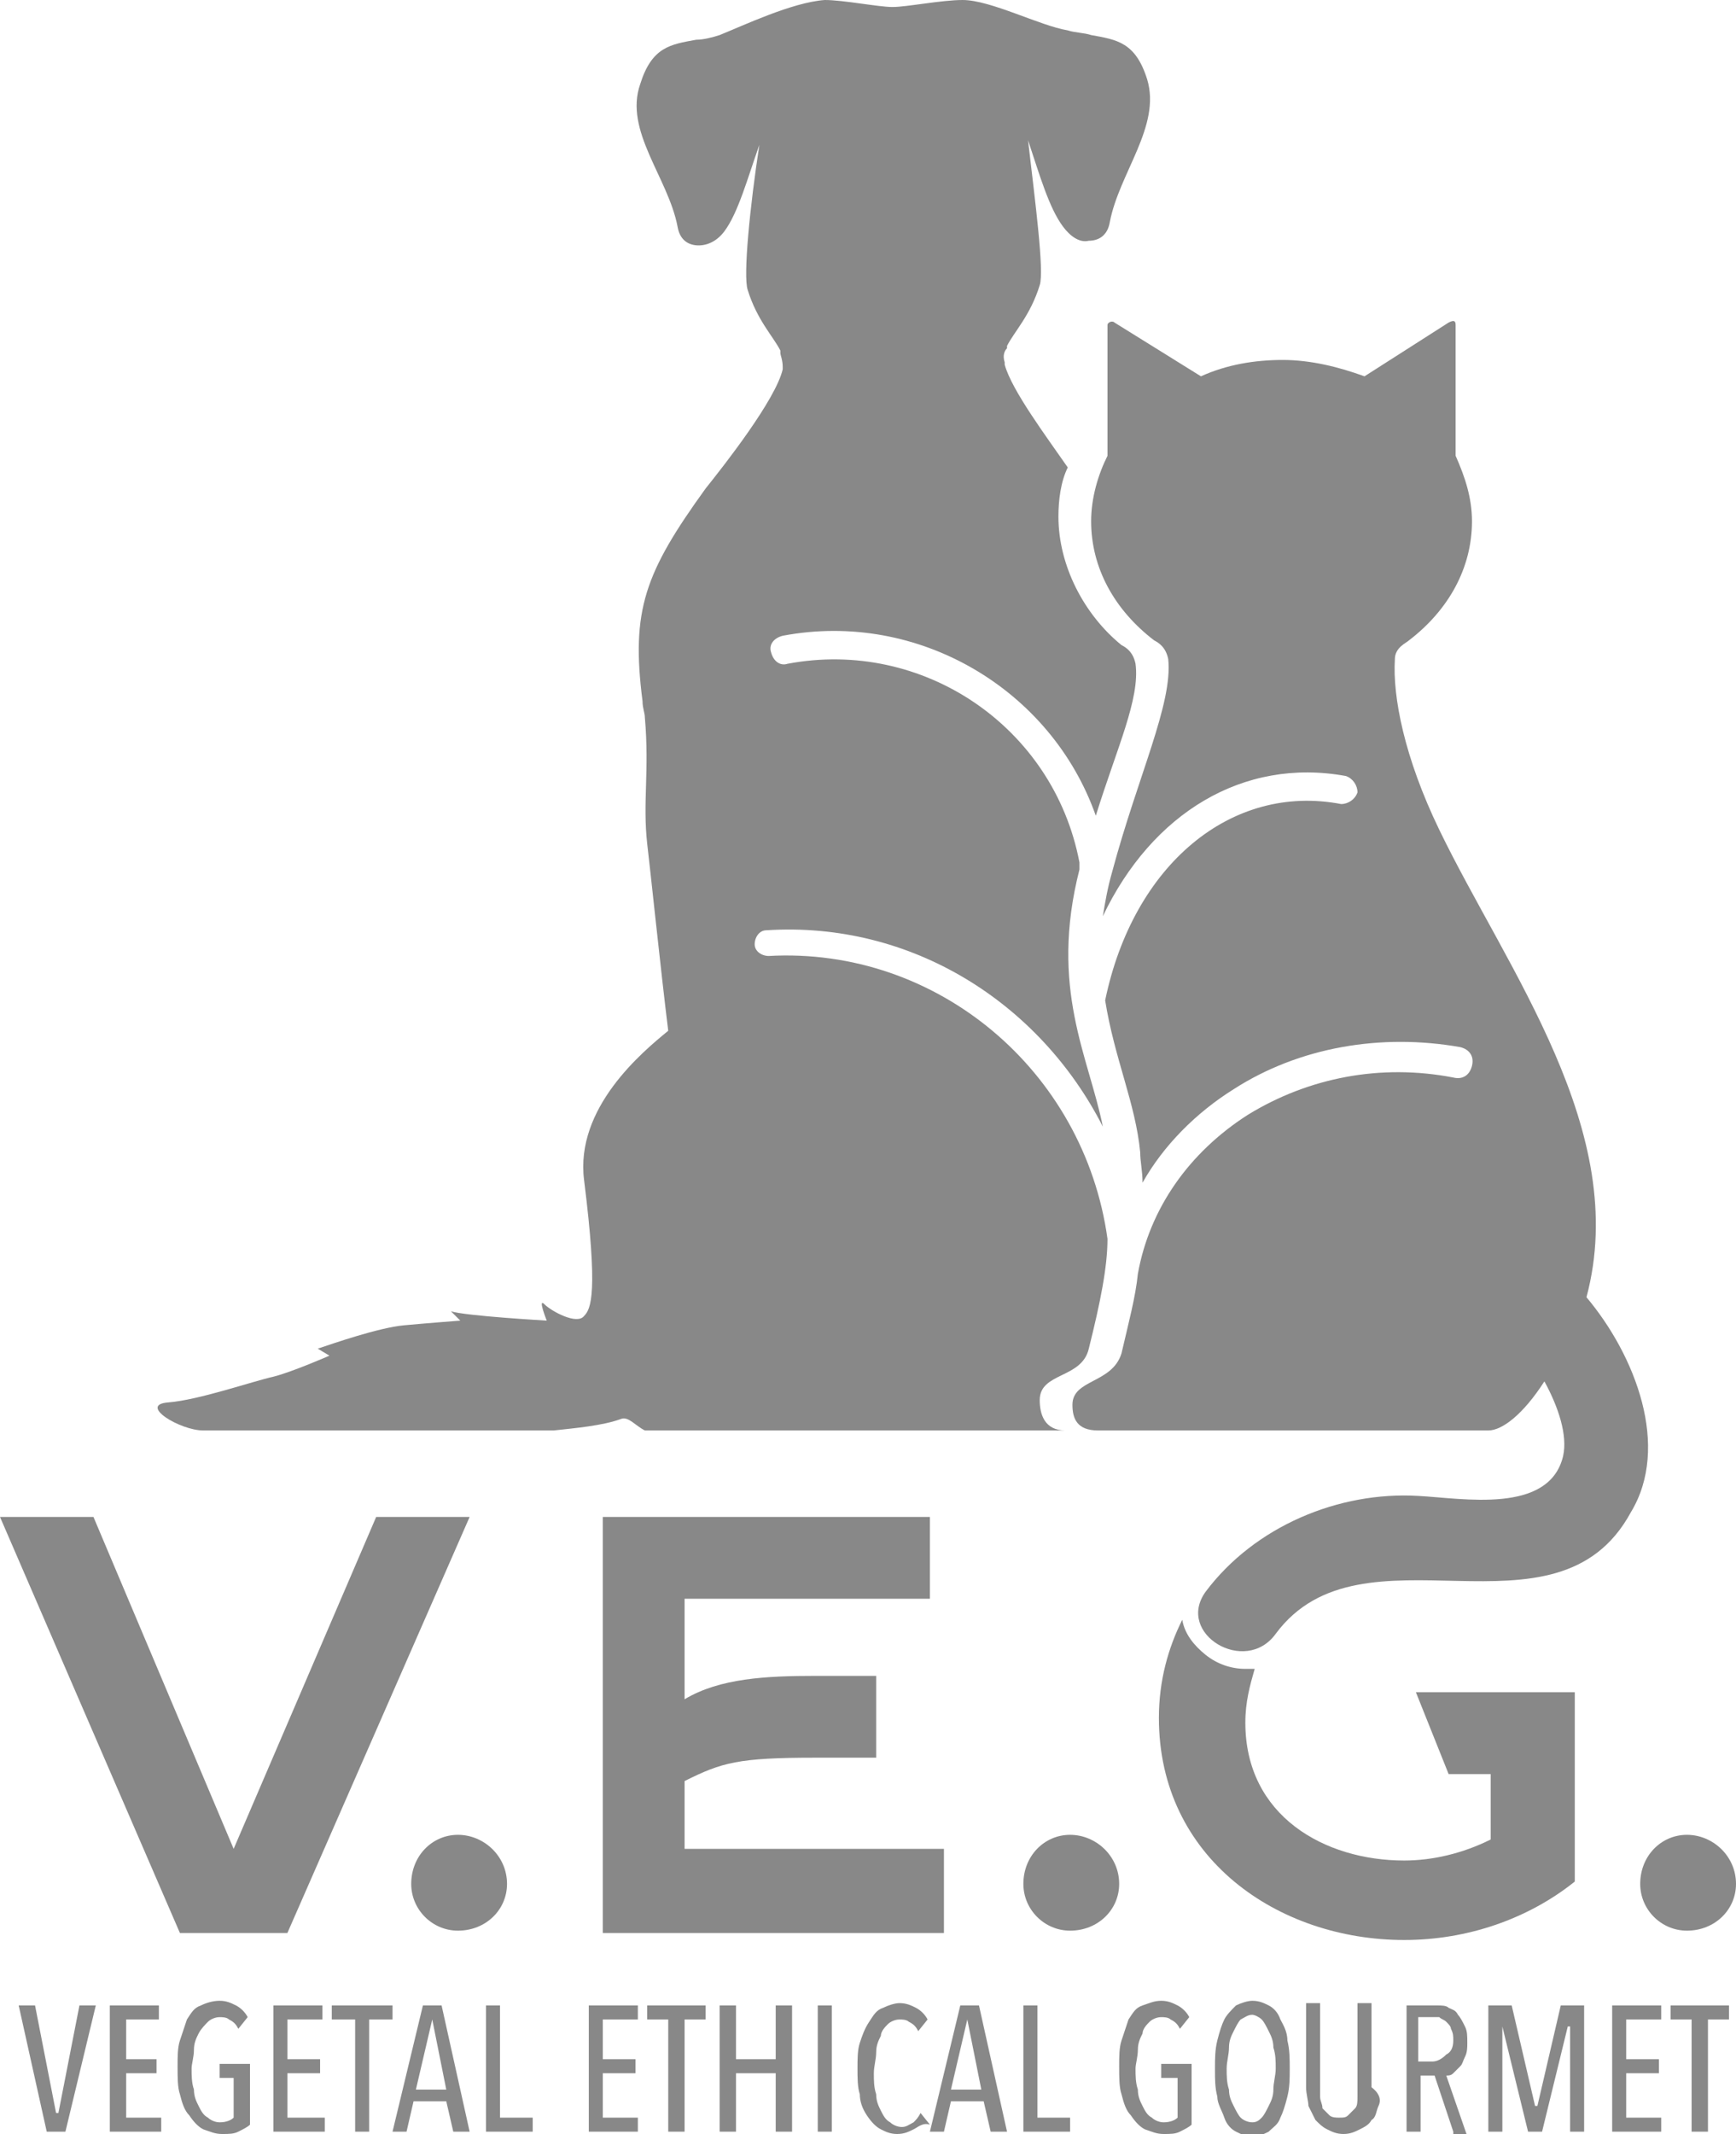 <?xml version="1.0" encoding="utf-8"?>
<!-- Generator: Adobe Illustrator 26.0.1, SVG Export Plug-In . SVG Version: 6.00 Build 0)  -->
<svg version="1.1" id="レイヤー_1" xmlns="http://www.w3.org/2000/svg" xmlns:xlink="http://www.w3.org/1999/xlink" x="0px"
	 y="0px" viewBox="0 0 74.3 91.3" style="enable-background:new 0 0 74.3 91.3;" xml:space="preserve">
<style type="text/css">
	.st0{fill:#888888;}
</style>
<g>
	<polygon class="st0" points="12.3,82.7 7.7,82.7 0,64.9 4,64.9 10,79.1 16.1,64.9 20.1,64.9 	"/>
	<g>
		<path class="st0" d="M19.6,78.5c1.1,0,2.1,0.9,2.1,2.1c0,1.1-0.9,2-2.1,2c-1.1,0-2-0.9-2-2C17.6,79.4,18.5,78.5,19.6,78.5"/>
		<path class="st0" d="M29.3,79.1h11.1v3.6H25.8V64.9h14v3.5H29.3v4.3c1.5-0.9,3.5-1,5.6-1h2.6v3.5h-2.6c-3.3,0-4,0.2-5.6,1V79.1z"
			/>
		<path class="st0" d="M45.8,78.5c1.1,0,2.1,0.9,2.1,2.1c0,1.1-0.9,2-2.1,2c-1.1,0-2-0.9-2-2C43.8,79.4,44.7,78.5,45.8,78.5"/>
		<path class="st0" d="M72.2,78.5c1.1,0,2.1,0.9,2.1,2.1c0,1.1-0.9,2-2.1,2c-1.1,0-2-0.9-2-2C70.2,79.4,71.1,78.5,72.2,78.5"/>
		<path class="st0" d="M62,75.9h1.8v2.8c-1.2,0.6-2.5,0.9-3.7,0.9c-3.4,0-6.8-1.9-6.8-5.9c0-0.9,0.2-1.6,0.4-2.3c-0.1,0-0.3,0-0.4,0
			c-0.6,0-1.2-0.2-1.7-0.6c-0.5-0.4-0.9-0.9-1-1.5c-0.6,1.2-1,2.6-1,4.2c0,6,5.1,9.5,10.5,9.5c2.7,0,5.3-0.9,7.3-2.5v-8.1h-6.8
			L62,75.9z"/>
		<path class="st0" d="M32.9,40.9c-0.3,0-0.6-0.2-0.6-0.5c0-0.3,0.2-0.6,0.5-0.6c6.2-0.4,11.7,3.1,14.4,8.4c-0.6-3-2.3-5.9-1-11
			c0-0.1,0-0.1,0-0.2c0,0,0-0.1,0-0.1c-1.1-5.8-6.7-9.6-12.5-8.5c-0.3,0.1-0.6-0.1-0.7-0.5c-0.1-0.3,0.1-0.6,0.5-0.7
			c5.8-1.1,11.5,2.3,13.4,7.7c0.9-2.9,1.9-5,1.7-6.5c-0.1-0.5-0.4-0.7-0.6-0.8c-1.6-1.3-2.7-3.4-2.7-5.5c0-0.7,0.1-1.5,0.4-2.1
			c-0.9-1.3-2.4-3.3-2.7-4.4c0,0,0-0.1,0-0.1c-0.1-0.3,0-0.5,0.1-0.6c0,0,0,0,0-0.1c0.3-0.6,1-1.3,1.4-2.6c0.2-0.6-0.2-3.6-0.5-6.2
			c0.5,1.5,0.9,2.9,1.5,3.7c0.3,0.4,0.7,0.7,1.1,0.6c0.4,0,0.8-0.2,0.9-0.8c0.4-2.1,2.2-4.1,1.6-6.1c-0.5-1.6-1.3-1.7-2.4-1.9
			c-0.3-0.1-0.7-0.1-1-0.2C44.5,1.1,42.4,0,41.2,0c-0.9,0-2.4,0.3-3,0.3c-0.6,0-2.1-0.3-2.9-0.3c-1.4,0.1-3.5,1.1-4.5,1.5
			c-0.3,0.1-0.7,0.2-1,0.2c-1.1,0.2-1.9,0.3-2.4,1.9c-0.7,2,1.2,4,1.6,6.1c0.1,0.6,0.5,0.8,0.9,0.8c0.4,0,0.8-0.2,1.1-0.6
			c0.6-0.8,1-2.3,1.5-3.7c-0.4,2.6-0.7,5.6-0.5,6.2c0.4,1.3,1.1,2,1.4,2.6c0,0,0,0.1,0,0.1c0,0.1,0.1,0.3,0.1,0.6c0,0,0,0.1,0,0.1
			c-0.3,1.3-2.5,4.1-3.3,5.1c-2.6,3.6-3.2,5.2-2.7,9.1c0,0.3,0.1,0.5,0.1,0.7c0.2,2.3-0.1,3.6,0.1,5.4c0.1,0.8,0.6,5.6,0.9,8
			c-1.1,0.9-4,3.3-3.6,6.4c0.6,4.8,0.3,5.5,0,5.8c-0.3,0.4-1.4-0.2-1.7-0.5c-0.3-0.3,0.1,0.7,0.1,0.7s-3.5-0.2-4.1-0.4l0.4,0.4
			c0,0-1.3,0.1-2.4,0.2s-3.1,0.8-3.7,1l0.5,0.3c0,0-1.6,0.7-2.4,0.9c-0.9,0.2-3.2,1-4.5,1.1s0.5,1.2,1.5,1.2h15
			c0.9-0.1,2.1-0.2,2.9-0.5c0.3-0.1,0.6,0.3,1,0.5h0.6h4.6h12.8c-0.9,0-1.1-0.7-1.1-1.3c0-1.2,1.8-0.9,2.1-2.2
			c0.5-2,0.8-3.5,0.8-4.7C46.4,45.8,40.1,40.5,32.9,40.9"/>
		<path class="st0" d="M67.9,55.5c1.9-7.1-3.4-14-6.3-20c-1.5-3.1-2-5.7-1.9-7.3c0-0.5,0.5-0.7,0.6-0.8c1.7-1.3,2.7-3.1,2.7-5.1
			c0-1-0.3-1.9-0.7-2.8l0-5.6c0-0.2-0.1-0.2-0.3-0.1l-3.6,2.3c-1.1-0.4-2.3-0.7-3.5-0.7c-1.2,0-2.4,0.2-3.5,0.7l-3.7-2.3
			c-0.1-0.1-0.3,0-0.3,0.1l0,5.6c-0.4,0.8-0.7,1.8-0.7,2.8c0,2,1,3.8,2.7,5.1c0.2,0.1,0.5,0.3,0.6,0.8c0.2,1.9-1.3,5-2.4,9.1
			c-0.2,0.7-0.3,1.3-0.4,1.9c2.1-4.4,6-6.8,10.4-6c0.3,0.1,0.5,0.4,0.5,0.7c-0.1,0.3-0.4,0.5-0.7,0.5c-4.7-0.9-8.9,2.6-10.1,8.4
			c0.4,2.5,1.3,4.4,1.5,6.5c0,0.4,0.1,0.8,0.1,1.3c0.9-1.6,2.3-3,3.9-4c2.8-1.8,6.3-2.4,9.7-1.8c0.4,0.1,0.6,0.4,0.5,0.8
			c-0.1,0.4-0.4,0.6-0.8,0.5c-3.1-0.6-6.2,0-8.8,1.6c-2.5,1.6-4.2,4-4.7,6.8c0,0,0,0,0,0c-0.1,1-0.4,2.1-0.7,3.4
			c-0.4,1.3-2.1,1.1-2.1,2.2c0,0.6,0.2,1.1,1.1,1.1h16.7c0.6,0,1.5-0.7,2.4-2.1c0.6,1.1,1,2.3,0.8,3.2c-0.6,2.5-4.3,1.8-6.2,1.7
			c-3.4-0.2-7,1.3-9.1,4.1c-1.3,1.8,1.7,3.6,3,1.8c3.7-5,12,0.7,15.2-5.2C71.5,61.9,70,58,67.9,55.5"/>
		<polygon class="st0" points="2.8,91.2 2,91.2 0.8,85.8 1.5,85.8 2.4,90.4 2.5,90.4 3.4,85.8 4.1,85.8 		"/>
		<polygon class="st0" points="4.7,91.2 4.7,85.8 6.8,85.8 6.8,86.4 5.4,86.4 5.4,88.1 6.7,88.1 6.7,88.7 5.4,88.7 5.4,90.6 
			6.9,90.6 6.9,91.2 		"/>
		<path class="st0" d="M9.4,85.6c0.3,0,0.5,0.1,0.7,0.2c0.2,0.1,0.4,0.3,0.5,0.5l-0.4,0.5c-0.1-0.2-0.2-0.3-0.4-0.4
			c-0.1-0.1-0.3-0.1-0.4-0.1c-0.2,0-0.4,0.1-0.5,0.2c-0.1,0.1-0.3,0.3-0.4,0.5c-0.1,0.2-0.2,0.4-0.2,0.7c0,0.3-0.1,0.6-0.1,0.8
			c0,0.3,0,0.6,0.1,0.9c0,0.3,0.1,0.5,0.2,0.7c0.1,0.2,0.2,0.4,0.4,0.5c0.1,0.1,0.3,0.2,0.5,0.2c0.3,0,0.5-0.1,0.6-0.2v-1.7H9.4
			v-0.6h1.3v2.6c-0.1,0.1-0.3,0.2-0.5,0.3c-0.2,0.1-0.4,0.1-0.7,0.1c-0.3,0-0.5-0.1-0.8-0.2c-0.2-0.1-0.4-0.3-0.6-0.6
			c-0.2-0.2-0.3-0.5-0.4-0.9c-0.1-0.3-0.1-0.7-0.1-1.2c0-0.4,0-0.8,0.1-1.1c0.1-0.3,0.2-0.6,0.3-0.9c0.2-0.3,0.3-0.5,0.6-0.6
			C8.8,85.7,9.1,85.6,9.4,85.6"/>
		<polygon class="st0" points="11.7,91.2 11.7,85.8 13.8,85.8 13.8,86.4 12.3,86.4 12.3,88.1 13.7,88.1 13.7,88.7 12.3,88.7 
			12.3,90.6 13.9,90.6 13.9,91.2 		"/>
		<polygon class="st0" points="15.8,86.4 15.8,91.2 15.2,91.2 15.2,86.4 14.2,86.4 14.2,85.8 16.8,85.8 16.8,86.4 		"/>
		<path class="st0" d="M19.4,91.2l-0.3-1.3h-1.4l-0.3,1.3h-0.6l1.3-5.4h0.8l1.2,5.4H19.4z M18.5,86.4L18.5,86.4l-0.7,3h1.3
			L18.5,86.4z"/>
		<polygon class="st0" points="20.8,91.2 20.8,85.8 21.4,85.8 21.4,90.6 22.8,90.6 22.8,91.2 		"/>
		<polygon class="st0" points="25.2,91.2 25.2,85.8 27.3,85.8 27.3,86.4 25.8,86.4 25.8,88.1 27.2,88.1 27.2,88.7 25.8,88.7 
			25.8,90.6 27.3,90.6 27.3,91.2 		"/>
		<polygon class="st0" points="29.3,86.4 29.3,91.2 28.6,91.2 28.6,86.4 27.7,86.4 27.7,85.8 30.2,85.8 30.2,86.4 		"/>
		<polygon class="st0" points="33.2,91.2 33.2,88.7 31.5,88.7 31.5,91.2 30.8,91.2 30.8,85.8 31.5,85.8 31.5,88.1 33.2,88.1 
			33.2,85.8 33.9,85.8 33.9,91.2 		"/>
		<rect x="35" y="85.8" class="st0" width="0.6" height="5.4"/>
		<path class="st0" d="M39.1,91.1c-0.2,0.1-0.4,0.2-0.7,0.2c-0.3,0-0.5-0.1-0.7-0.2c-0.2-0.1-0.4-0.3-0.6-0.6
			c-0.2-0.3-0.3-0.6-0.3-0.9c-0.1-0.3-0.1-0.7-0.1-1.1c0-0.4,0-0.8,0.1-1.1c0.1-0.3,0.2-0.6,0.4-0.9c0.2-0.3,0.3-0.5,0.6-0.6
			c0.2-0.1,0.5-0.2,0.7-0.2c0.3,0,0.5,0.1,0.7,0.2c0.2,0.1,0.4,0.3,0.5,0.5l-0.4,0.5c-0.1-0.2-0.2-0.3-0.4-0.4
			c-0.1-0.1-0.3-0.1-0.4-0.1c-0.2,0-0.4,0.1-0.5,0.2c-0.1,0.1-0.3,0.3-0.3,0.5c-0.1,0.2-0.2,0.4-0.2,0.7c0,0.3-0.1,0.6-0.1,0.9
			c0,0.3,0,0.6,0.1,0.9c0,0.3,0.1,0.5,0.2,0.7c0.1,0.2,0.2,0.4,0.4,0.5c0.1,0.1,0.3,0.2,0.5,0.2c0.2,0,0.3-0.1,0.5-0.2
			c0.1-0.1,0.2-0.2,0.3-0.4l0.4,0.5C39.5,90.8,39.3,91,39.1,91.1"/>
		<path class="st0" d="M42.4,91.2l-0.3-1.3h-1.4l-0.3,1.3h-0.6l1.3-5.4h0.8l1.2,5.4H42.4z M41.4,86.4L41.4,86.4l-0.7,3h1.3
			L41.4,86.4z"/>
		<polygon class="st0" points="43.8,91.2 43.8,85.8 44.4,85.8 44.4,90.6 45.8,90.6 45.8,91.2 		"/>
		<path class="st0" d="M49.7,85.6c0.3,0,0.5,0.1,0.7,0.2c0.2,0.1,0.4,0.3,0.5,0.5l-0.4,0.5c-0.1-0.2-0.2-0.3-0.4-0.4
			c-0.1-0.1-0.3-0.1-0.4-0.1c-0.2,0-0.4,0.1-0.5,0.2c-0.1,0.1-0.3,0.3-0.3,0.5c-0.1,0.2-0.2,0.4-0.2,0.7c0,0.3-0.1,0.6-0.1,0.8
			c0,0.3,0,0.6,0.1,0.9c0,0.3,0.1,0.5,0.2,0.7c0.1,0.2,0.2,0.4,0.4,0.5c0.1,0.1,0.3,0.2,0.5,0.2c0.3,0,0.5-0.1,0.6-0.2v-1.7h-0.7
			v-0.6H51v2.6c-0.1,0.1-0.3,0.2-0.5,0.3c-0.2,0.1-0.4,0.1-0.7,0.1c-0.3,0-0.5-0.1-0.8-0.2c-0.2-0.1-0.4-0.3-0.6-0.6
			c-0.2-0.2-0.3-0.5-0.4-0.9c-0.1-0.3-0.1-0.7-0.1-1.2c0-0.4,0-0.8,0.1-1.1c0.1-0.3,0.2-0.6,0.3-0.9c0.2-0.3,0.3-0.5,0.6-0.6
			C49.2,85.7,49.4,85.6,49.7,85.6"/>
		<path class="st0" d="M55.2,88.5c0,0.4,0,0.8-0.1,1.2c-0.1,0.4-0.2,0.7-0.3,0.9c-0.1,0.3-0.3,0.4-0.5,0.6c-0.2,0.1-0.4,0.2-0.7,0.2
			c-0.3,0-0.5-0.1-0.7-0.2c-0.2-0.1-0.4-0.3-0.5-0.6c-0.1-0.3-0.3-0.6-0.3-0.9c-0.1-0.4-0.1-0.7-0.1-1.2c0-0.4,0-0.8,0.1-1.2
			c0.1-0.4,0.2-0.7,0.3-0.9c0.1-0.2,0.3-0.4,0.5-0.6c0.2-0.1,0.5-0.2,0.7-0.2c0.3,0,0.5,0.1,0.7,0.2c0.2,0.1,0.4,0.3,0.5,0.6
			c0.1,0.2,0.3,0.5,0.3,0.9C55.2,87.7,55.2,88.1,55.2,88.5 M54.6,88.5c0-0.3,0-0.6-0.1-0.9c0-0.3-0.1-0.5-0.2-0.7
			c-0.1-0.2-0.2-0.4-0.3-0.5c-0.1-0.1-0.3-0.2-0.4-0.2c-0.2,0-0.3,0.1-0.5,0.2c-0.1,0.1-0.2,0.3-0.3,0.5c-0.1,0.2-0.2,0.4-0.2,0.7
			c0,0.3-0.1,0.6-0.1,0.9c0,0.3,0,0.6,0.1,0.9c0,0.3,0.1,0.5,0.2,0.7c0.1,0.2,0.2,0.4,0.3,0.5c0.1,0.1,0.3,0.2,0.5,0.2
			c0.2,0,0.3-0.1,0.4-0.2c0.1-0.1,0.2-0.3,0.3-0.5c0.1-0.2,0.2-0.4,0.2-0.7C54.5,89.1,54.6,88.8,54.6,88.5"/>
		<path class="st0" d="M59,90.1c-0.1,0.2-0.1,0.5-0.3,0.6c-0.1,0.2-0.3,0.3-0.5,0.4c-0.2,0.1-0.4,0.2-0.7,0.2s-0.5-0.1-0.7-0.2
			c-0.2-0.1-0.3-0.2-0.5-0.4c-0.1-0.2-0.2-0.4-0.3-0.6c0-0.2-0.1-0.5-0.1-0.8v-3.6h0.6v3.5c0,0.2,0,0.4,0,0.5c0,0.2,0.1,0.3,0.1,0.5
			c0.1,0.1,0.2,0.2,0.3,0.3c0.1,0.1,0.3,0.1,0.4,0.1c0.2,0,0.3,0,0.4-0.1c0.1-0.1,0.2-0.2,0.3-0.3c0.1-0.1,0.1-0.3,0.1-0.5
			c0-0.2,0-0.3,0-0.5v-3.5h0.6v3.6C59.1,89.6,59.1,89.9,59,90.1"/>
		<path class="st0" d="M62.2,91.2l-0.8-2.4h-0.6v2.4h-0.6v-5.4h1.3c0.2,0,0.4,0,0.5,0.1c0.2,0.1,0.3,0.1,0.4,0.3
			c0.1,0.1,0.2,0.3,0.3,0.5c0.1,0.2,0.1,0.4,0.1,0.7c0,0.2,0,0.4-0.1,0.6c-0.1,0.2-0.1,0.3-0.2,0.4c-0.1,0.1-0.2,0.2-0.3,0.3
			c-0.1,0.1-0.2,0.1-0.3,0.1l0.9,2.6H62.2z M62.2,87.3c0-0.2,0-0.3-0.1-0.5c0-0.1-0.1-0.2-0.2-0.3c-0.1-0.1-0.2-0.1-0.3-0.2
			c-0.1,0-0.2,0-0.3,0h-0.6v1.9h0.6c0.2,0,0.4-0.1,0.6-0.3C62.1,87.8,62.2,87.6,62.2,87.3"/>
		<polygon class="st0" points="67.2,91.2 67.2,86.7 67.1,86.7 66,91.2 65.4,91.2 64.3,86.7 64.3,86.7 64.3,91.2 63.7,91.2 
			63.7,85.8 64.7,85.8 65.7,90.1 65.8,90.1 66.8,85.8 67.8,85.8 67.8,91.2 		"/>
		<polygon class="st0" points="69,91.2 69,85.8 71.1,85.8 71.1,86.4 69.6,86.4 69.6,88.1 71,88.1 71,88.7 69.6,88.7 69.6,90.6 
			71.1,90.6 71.1,91.2 		"/>
		<polygon class="st0" points="73.1,86.4 73.1,91.2 72.4,91.2 72.4,86.4 71.5,86.4 71.5,85.8 74,85.8 74,86.4 		"/>
	</g>
</g>
</svg>

